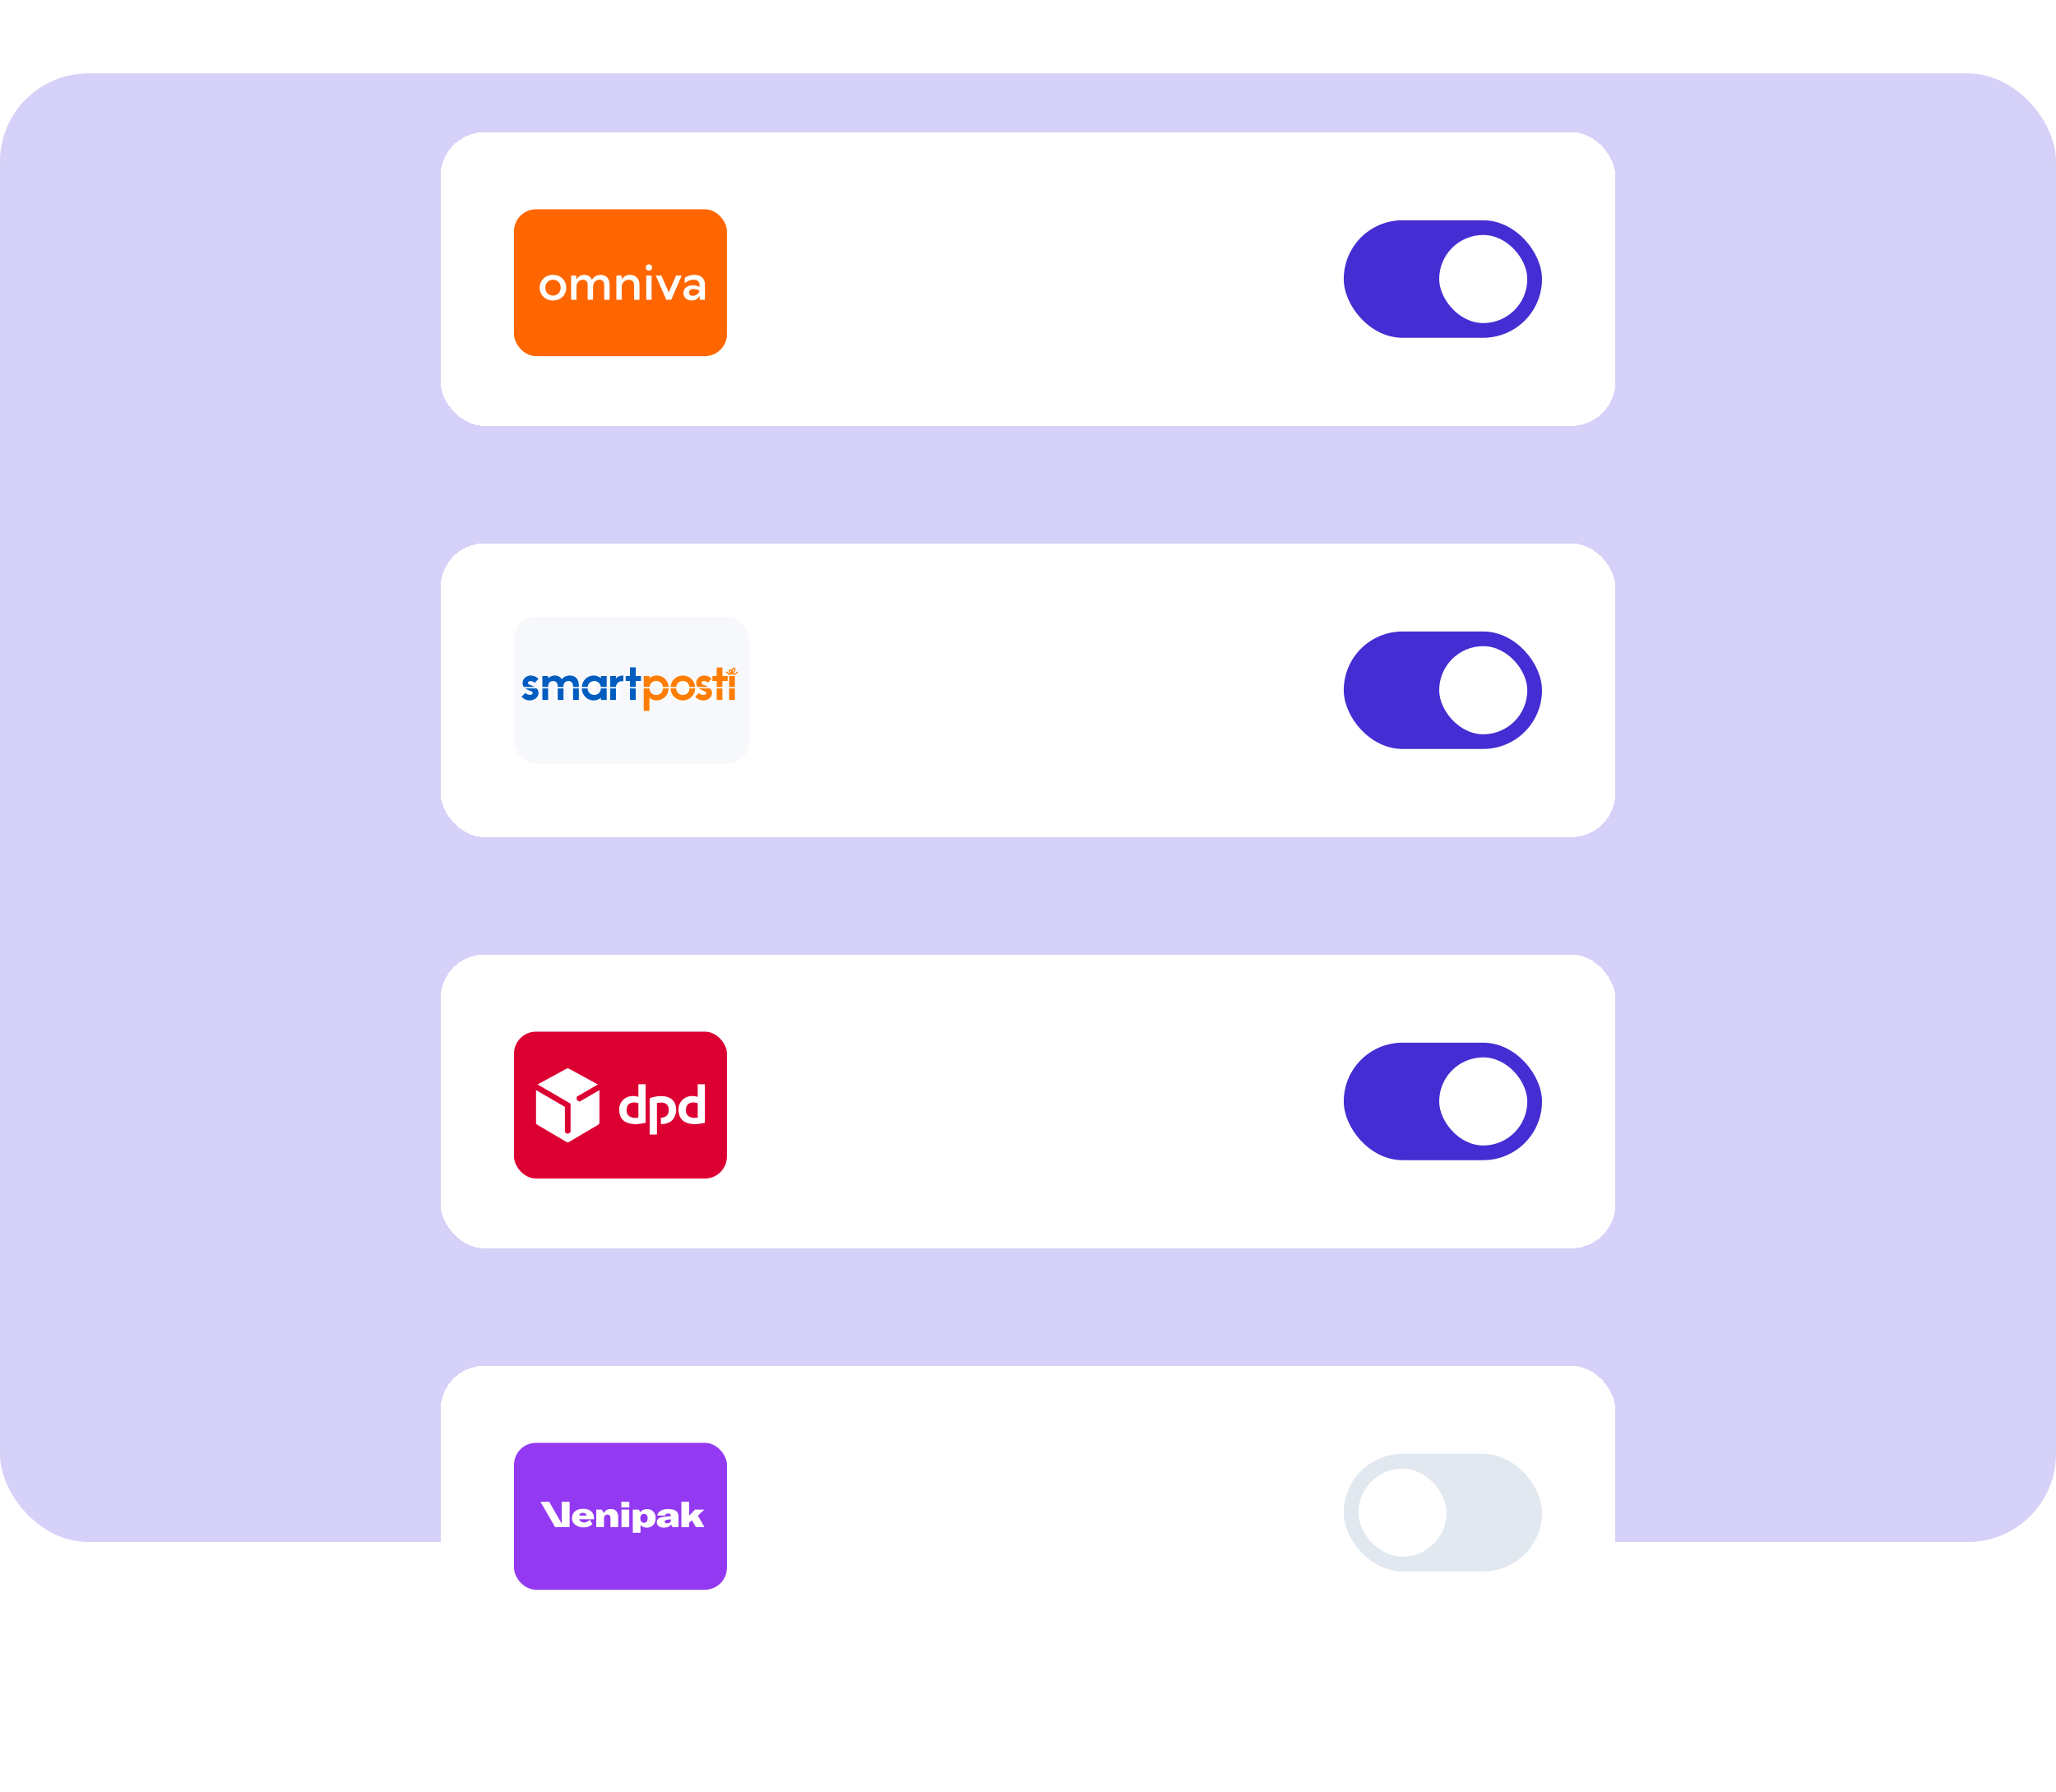 <?xml version="1.0" encoding="UTF-8"?> <svg xmlns="http://www.w3.org/2000/svg" width="560" height="488" viewBox="0 0 560 488" fill="none"><rect y="20" width="560" height="400" rx="24" fill="#D6D1F8"></rect><g filter="url(#filter0_dd_5451_104144)"><rect x="120" y="12" width="320" height="80" rx="12" fill="white" shape-rendering="crispEdges"></rect><g filter="url(#filter1_d_5451_104144)"><rect x="140" y="32" width="58" height="40" rx="6" fill="#FF6600"></rect><path d="M150.622 49.859C148.525 49.859 147 51.384 147 53.354C147 55.324 148.525 56.849 150.622 56.849C152.718 56.849 154.243 55.324 154.243 53.354C154.243 51.384 152.718 49.859 150.622 49.859ZM150.622 55.514C149.414 55.514 148.525 54.625 148.525 53.354C148.525 52.083 149.414 51.194 150.622 51.194C151.829 51.194 152.718 52.083 152.718 53.354C152.718 54.625 151.829 55.514 150.622 55.514ZM163.626 49.859C161.847 49.859 161.275 51.194 161.275 51.194H161.211C161.211 51.194 160.766 49.859 159.114 49.859C157.653 49.859 157.081 51.066 157.081 51.066H157.018L156.954 50.05H155.556V56.658H157.018V53.1C157.018 51.956 157.844 51.194 158.733 51.194C159.559 51.194 160.067 51.638 160.067 52.655V56.658H161.529V53.1C161.529 51.956 162.355 51.194 163.244 51.194C164.07 51.194 164.579 51.638 164.579 52.655V56.658H166.04V52.591C166.04 50.876 165.087 49.859 163.626 49.859ZM171.569 49.859C169.98 49.859 169.408 51.066 169.408 51.066H169.345L169.281 50.05H167.883V56.658H169.345V53.1C169.345 52.02 170.234 51.194 171.251 51.194C172.14 51.194 172.712 51.702 172.712 52.655V56.658H174.174V52.591C174.174 50.876 173.157 49.859 171.569 49.859ZM176.017 56.658H177.478V50.05H176.017L176.017 56.658ZM176.741 47C176.271 47 175.89 47.318 175.89 47.864C175.89 48.398 176.271 48.715 176.741 48.715C177.224 48.715 177.606 48.398 177.606 47.864C177.606 47.318 177.224 47 176.741 47ZM182.18 54.561H182.117L180.147 50.05H178.622L181.482 56.658H182.816L185.675 50.05H184.15L182.18 54.561ZM189.141 49.859C187.463 49.859 186.503 50.691 186.503 50.691V52.025H186.694C186.694 52.025 187.489 51.194 188.95 51.194C189.967 51.194 190.539 51.702 190.539 52.591V53.163C190.539 53.163 189.84 52.718 188.632 52.718C187.044 52.718 186.154 53.608 186.154 54.853C186.154 55.959 187.044 56.849 188.378 56.849C190.03 56.849 190.475 55.641 190.475 55.641H190.539L190.602 56.658H192V52.528C192 50.876 190.983 49.859 189.141 49.859ZM188.696 55.578C188.061 55.578 187.679 55.26 187.679 54.688C187.679 54.116 188.124 53.735 188.887 53.735C190.03 53.735 190.539 54.18 190.539 54.18C190.539 54.18 190.221 55.578 188.696 55.578Z" fill="white"></path></g><rect x="366.5" y="36.5" width="53" height="31" rx="15.5" fill="#442DD2"></rect><rect x="366.5" y="36.5" width="53" height="31" rx="15.5" stroke="#442DD2"></rect><rect x="392" y="40" width="24" height="24" rx="12" fill="white"></rect></g><g filter="url(#filter2_dd_5451_104144)"><rect x="120" y="124" width="320" height="80" rx="12" fill="white" shape-rendering="crispEdges"></rect><rect x="140" y="144" width="64" height="40" rx="6" fill="#F6F8FC"></rect><path d="M176.926 163.538C177.001 162.663 177.663 162.075 178.538 162.075C179.413 162.075 180.076 162.675 180.163 163.538H181.551C181.451 161.938 180.251 160.75 178.651 160.75C177.888 160.75 177.276 161.037 176.926 161.412H176.901V160.862H175.513V163.538H176.926Z" fill="white"></path><path d="M180.163 163.875C180.126 164.8 179.451 165.463 178.538 165.463C177.613 165.463 176.951 164.812 176.913 163.875H175.513V169.312H176.901V166.137H176.926C177.301 166.512 177.838 166.788 178.601 166.788C180.238 166.788 181.513 165.55 181.551 163.875H180.163Z" fill="white"></path><path d="M184.988 162.075C185.863 162.075 186.5 162.675 186.588 163.538H187.975C187.863 161.975 186.588 160.75 184.988 160.75C183.388 160.75 182.113 161.975 182 163.538H183.388C183.475 162.675 184.113 162.075 184.988 162.075Z" fill="white"></path><path d="M198.164 159.787C198.127 159.787 198.089 159.8 198.052 159.85C197.877 160.05 197.602 160.312 197.314 160.312C197.227 160.312 197.164 160.275 197.127 160.225C197.464 160.037 197.752 159.55 197.752 159.25C197.752 159.012 197.627 158.825 197.402 158.825C197.152 158.825 196.939 159.037 196.839 159.425C196.764 159.337 196.639 159.262 196.489 159.262C196.239 159.262 196.089 159.437 196.089 159.662C196.089 159.912 196.289 160.175 196.602 160.275C196.577 160.3 196.527 160.312 196.452 160.312C196.302 160.312 196.164 160.187 195.989 160.062C195.914 159.987 195.827 159.925 195.752 159.875C195.677 159.825 195.602 159.8 195.527 159.8C195.427 159.8 195.377 159.862 195.377 159.937C195.377 160.012 195.427 160.075 195.527 160.075C195.552 160.083 195.598 160.112 195.664 160.162C195.727 160.212 195.802 160.275 195.889 160.337C196.052 160.462 196.252 160.6 196.439 160.6C196.627 160.6 196.789 160.512 196.889 160.387C196.977 160.512 197.127 160.6 197.314 160.6C197.764 160.6 198.102 160.225 198.264 160.025C198.302 160 198.302 159.962 198.302 159.925C198.302 159.85 198.239 159.787 198.164 159.787ZM196.777 160.012C196.552 159.975 196.364 159.862 196.364 159.675C196.364 159.612 196.414 159.55 196.489 159.55C196.652 159.55 196.777 159.737 196.777 159.95C196.777 159.975 196.777 159.996 196.777 160.012ZM197.364 159.112C197.452 159.112 197.477 159.15 197.477 159.237C197.477 159.437 197.277 159.787 197.064 159.95C197.064 159.275 197.264 159.112 197.364 159.112Z" fill="white"></path><path d="M186.588 163.875C186.55 164.8 185.9 165.463 184.988 165.463C184.075 165.463 183.413 164.8 183.375 163.875H182C182.038 165.487 183.35 166.788 184.988 166.788C186.625 166.788 187.925 165.487 187.975 163.875H186.588Z" fill="white"></path><path d="M191.189 163.538C190.914 163.363 190.602 163.238 190.314 163.138C189.789 162.95 189.539 162.813 189.539 162.513C189.539 162.262 189.777 162.088 190.114 162.088C190.452 162.088 190.789 162.213 191.064 162.488L191.964 161.513C191.439 161.025 190.877 160.75 190.114 160.75C189.302 160.75 188.227 161.388 188.227 162.55C188.227 162.95 188.352 163.275 188.564 163.538H191.189Z" fill="white"></path><path d="M196.2 166.663H197.575V163.875H196.2V166.663Z" fill="white"></path><path d="M196.2 163.537H197.575V160.862H196.2V163.537Z" fill="white"></path><path d="M188.864 163.875C189.152 164.075 189.602 164.3 189.889 164.412C190.452 164.637 190.664 164.75 190.664 165.025C190.664 165.3 190.364 165.45 189.989 165.45C189.539 165.45 189.214 165.275 188.889 164.988L187.964 165.9C188.514 166.438 189.052 166.788 189.989 166.788C191.002 166.788 192.052 166.063 192.052 164.988C192.052 164.513 191.852 164.15 191.577 163.875H188.864Z" fill="white"></path><path d="M193.188 166.663H194.563V163.875H193.188V166.663Z" fill="white"></path><path d="M194.565 158.8H193.19V160.862H192.153V162.075H193.19V163.537H194.565V162.075H195.84V160.862H194.565V158.8Z" fill="white"></path><path d="M149.138 163.538C148.863 163.375 148.576 163.25 148.301 163.15C147.763 162.963 147.488 162.825 147.488 162.525C147.488 162.275 147.813 162.1 148.088 162.1C148.463 162.1 148.851 162.25 149.138 162.525L150.038 161.55C149.501 161.05 148.901 160.75 148.088 160.75C147.276 160.75 146.188 161.387 146.188 162.575C146.188 162.963 146.313 163.275 146.513 163.538H149.138Z" fill="white"></path><path d="M152.378 163.538V163.3C152.378 162.688 152.79 162.088 153.59 162.088C154.29 162.088 154.703 162.613 154.703 163.3V163.538H156.09V163.25C156.09 162.663 156.515 162.088 157.315 162.088C158.003 162.088 158.415 162.613 158.415 163.3V163.538H159.803V163.213C159.803 161.638 159.065 160.75 157.615 160.75C156.565 160.75 155.915 161.338 155.69 161.638H155.665C155.365 161.113 154.765 160.75 154.04 160.75C153.215 160.75 152.653 161.137 152.403 161.412H152.378V160.862H150.99V163.538H152.378Z" fill="white"></path><path d="M172.189 163.537H173.576V162.087H174.864V160.862H173.576V158.775H172.189V160.862H171.139V162.087H172.189V163.537Z" fill="white"></path><path d="M168.803 163.538C168.828 162.925 169.228 162.137 170.19 162.137H170.59V160.75C169.628 160.75 169.078 161.113 168.815 161.463H168.79V160.862H167.403V163.538H168.803Z" fill="white"></path><path d="M161.928 163.538C162.028 162.675 162.665 162.088 163.54 162.088C164.415 162.088 165.04 162.675 165.14 163.538H166.553V160.862H165.165V161.388H165.14C164.665 160.988 164.103 160.75 163.428 160.75C161.815 160.75 160.64 161.975 160.528 163.538H161.928Z" fill="white"></path><path d="M149.589 163.875H146.864C147.164 164.112 147.526 164.275 147.876 164.387C148.364 164.55 148.664 164.7 148.664 165.012C148.664 165.237 148.314 165.438 147.976 165.438C147.514 165.438 147.189 165.262 146.864 164.975L145.939 165.887C146.476 166.437 147.026 166.788 147.976 166.788C148.851 166.788 150.051 166.15 150.051 164.975C150.051 164.5 149.864 164.15 149.589 163.875Z" fill="white"></path><path d="M167.403 163.875V166.663H168.79V163.875H167.403Z" fill="white"></path><path d="M172.189 163.875V166.663H173.576V163.875H172.189Z" fill="white"></path><path d="M150.99 163.875V166.663H152.378V163.875H150.99Z" fill="white"></path><path d="M165.153 163.875C165.103 164.788 164.453 165.45 163.54 165.45C162.628 165.45 161.965 164.788 161.915 163.875H160.528C160.578 165.5 161.778 166.788 163.428 166.788C164.103 166.788 164.665 166.538 165.14 166.163H165.165V166.663H166.553V163.875H165.153Z" fill="white"></path><path d="M154.703 163.875V166.663H156.091V163.875H154.703Z" fill="white"></path><path d="M158.415 163.875V166.663H159.802V163.875H158.415Z" fill="white"></path><path d="M192.958 163.123C192.649 162.932 192.303 162.788 191.98 162.672C191.385 162.465 191.102 162.31 191.102 161.973C191.102 161.687 191.371 161.493 191.746 161.493C192.13 161.493 192.515 161.632 192.826 161.943L193.836 160.856C193.241 160.299 192.608 159.991 191.748 159.991C190.842 159.991 189.624 160.703 189.624 162.023C189.624 162.468 189.776 162.829 190.012 163.122L192.958 163.123ZM195.21 163.123H196.764V161.481H198.187V160.121H196.764V157.792H195.21V160.121H194.045V161.481H195.21V163.123ZM200.154 160.121H198.6V163.122H200.154V160.121ZM187.793 163.51C187.751 164.548 187.016 165.292 185.986 165.292C184.957 165.292 184.221 164.548 184.178 163.51H182.622C182.672 165.329 184.141 166.781 185.985 166.781C187.83 166.781 189.298 165.329 189.349 163.51H187.793ZM193.39 163.51H190.343C190.663 163.732 191.175 163.989 191.499 164.114C192.133 164.359 192.375 164.491 192.375 164.805C192.375 165.109 192.029 165.279 191.615 165.279C191.098 165.279 190.735 165.085 190.372 164.761L189.336 165.784C189.945 166.393 190.552 166.781 191.614 166.781C192.756 166.781 193.93 165.975 193.93 164.761C193.933 164.219 193.714 163.816 193.39 163.51ZM195.21 166.65H196.764V163.51H195.21V166.65ZM198.6 166.65H200.154V163.51H198.6V166.65ZM176.912 163.123C176.999 162.14 177.743 161.481 178.726 161.481C179.709 161.481 180.453 162.158 180.554 163.123H182.112C182.001 161.324 180.654 159.991 178.855 159.991C177.993 159.991 177.31 160.311 176.912 160.731H176.886V160.119H175.332V163.12L176.912 163.123ZM180.562 163.51C180.52 164.548 179.757 165.292 178.726 165.292C177.695 165.292 176.938 164.562 176.902 163.51H175.331V169.628H176.885V166.052H176.91C177.329 166.48 177.937 166.779 178.797 166.779C180.642 166.779 182.07 165.389 182.116 163.508L180.562 163.51ZM184.186 163.123C184.286 162.158 185.002 161.481 185.985 161.481C186.968 161.481 187.684 162.158 187.783 163.123H189.342C189.223 161.369 187.782 159.991 185.985 159.991C184.188 159.991 182.748 161.368 182.628 163.123H184.186ZM198.367 159.214C198.552 159.361 198.714 159.505 198.887 159.505C198.963 159.505 199.022 159.485 199.057 159.457C198.7 159.349 198.472 159.044 198.472 158.775C198.472 158.522 198.648 158.322 198.925 158.322C199.094 158.322 199.233 158.398 199.323 158.498C199.431 158.069 199.677 157.831 199.954 157.831C200.209 157.831 200.347 158.032 200.347 158.297C200.347 158.647 200.018 159.194 199.639 159.405C199.68 159.461 199.753 159.502 199.852 159.502C200.184 159.502 200.489 159.201 200.682 158.972C200.719 158.927 200.767 158.91 200.814 158.91C200.898 158.91 200.97 158.975 200.97 159.067C200.97 159.104 200.957 159.145 200.928 159.18C200.743 159.399 200.355 159.824 199.859 159.824C199.639 159.824 199.478 159.721 199.384 159.581C199.26 159.721 199.08 159.824 198.876 159.824C198.665 159.824 198.439 159.672 198.247 159.526C198.152 159.453 198.064 159.381 197.994 159.325C197.921 159.269 197.872 159.238 197.847 159.236C197.724 159.235 197.668 159.162 197.668 159.073C197.668 158.992 197.735 158.914 197.847 158.914C197.927 158.914 198.011 158.952 198.1 159.008C198.184 159.067 198.274 159.141 198.367 159.214ZM198.924 158.646C198.838 158.646 198.79 158.706 198.79 158.789C198.79 158.994 199.001 159.128 199.24 159.167C199.244 159.143 199.247 159.118 199.247 159.093C199.247 158.855 199.101 158.646 198.924 158.646ZM199.915 158.146C199.801 158.146 199.572 158.335 199.565 159.089C199.803 158.904 200.029 158.518 200.029 158.29C200.029 158.2 200.001 158.146 199.915 158.146Z" fill="#FF7D00"></path><path d="M145.652 163.121C145.351 162.943 145.022 162.805 144.712 162.693C144.111 162.483 143.797 162.327 143.797 161.988C143.797 161.701 144.163 161.506 144.477 161.506C144.894 161.506 145.339 161.676 145.652 161.988L146.67 160.891C146.07 160.33 145.391 159.99 144.477 159.99C143.563 159.99 142.335 160.708 142.335 162.04C142.335 162.475 142.478 162.83 142.706 163.121H145.652Z" fill="#005DC0"></path><path d="M149.295 163.122V162.863C149.295 162.171 149.765 161.492 150.666 161.492C151.449 161.492 151.906 162.092 151.906 162.863V163.122H153.473V162.811C153.473 162.146 153.955 161.492 154.844 161.492C155.627 161.492 156.084 162.092 156.084 162.863V163.122H157.651V162.759C157.651 160.997 156.816 159.991 155.183 159.991C154.007 159.991 153.278 160.656 153.016 160.997H152.989C152.65 160.396 151.984 159.991 151.161 159.991C150.234 159.991 149.607 160.422 149.32 160.735H149.294V160.122H147.729V163.123H149.295V163.122Z" fill="#005DC0"></path><path d="M171.588 163.122H173.154V161.492H174.59V160.121H173.154V157.771H171.588V160.121H170.412V161.492H171.588V163.122Z" fill="#005DC0"></path><path d="M167.768 163.122C167.8 162.438 168.252 161.556 169.332 161.556H169.789V159.991C168.705 159.991 168.079 160.396 167.791 160.801H167.764V160.122H166.197V163.123H167.768V163.122Z" fill="#005DC0"></path><path d="M160.043 163.121C160.154 162.164 160.872 161.492 161.855 161.492C162.838 161.492 163.543 162.164 163.653 163.121H165.249V160.121H163.683V160.708H163.656C163.12 160.264 162.48 159.99 161.724 159.99C159.92 159.99 158.591 161.365 158.47 163.121H160.043Z" fill="#005DC0"></path><path d="M146.163 163.508H143.096C143.434 163.773 143.842 163.96 144.227 164.09C144.788 164.273 145.114 164.429 145.114 164.782C145.114 165.044 144.723 165.265 144.344 165.265C143.822 165.265 143.456 165.069 143.091 164.743L142.046 165.774C142.659 166.387 143.274 166.779 144.344 166.779C145.337 166.779 146.681 166.061 146.681 164.743C146.682 164.213 146.474 163.816 146.163 163.508Z" fill="#005DC0"></path><path d="M167.765 163.508H166.198V166.648H167.765V163.508Z" fill="#005DC0"></path><path d="M173.154 163.508H171.588V166.648H173.154V163.508Z" fill="#005DC0"></path><path d="M149.295 163.508H147.729V166.648H149.295V163.508Z" fill="#005DC0"></path><path d="M163.665 163.508C163.611 164.54 162.886 165.279 161.855 165.279C160.825 165.279 160.087 164.54 160.032 163.508H158.463C158.522 165.331 159.872 166.779 161.724 166.779C162.482 166.779 163.122 166.505 163.656 166.075H163.683V166.648H165.249V163.508H163.665Z" fill="#005DC0"></path><path d="M153.474 163.508H151.907V166.648H153.474V163.508Z" fill="#005DC0"></path><path d="M157.652 163.508H156.085V166.648H157.652V163.508Z" fill="#005DC0"></path><rect x="366.5" y="148.5" width="53" height="31" rx="15.5" fill="#442DD2"></rect><rect x="366.5" y="148.5" width="53" height="31" rx="15.5" stroke="#442DD2"></rect><rect x="392" y="152" width="24" height="24" rx="12" fill="white"></rect></g><g filter="url(#filter3_dd_5451_104144)"><rect x="120" y="236" width="320" height="80" rx="12" fill="white" shape-rendering="crispEdges"></rect><g filter="url(#filter4_d_5451_104144)"><rect x="140" y="256" width="58" height="40" rx="6" fill="#DC0032"></rect><g clip-path="url(#clip0_5451_104144)"><path d="M154.364 266.051L146.427 270.38L155.237 275.504C155.317 275.55 155.408 275.644 155.408 275.744L155.407 283.292C155.407 283.398 155.314 283.47 155.303 283.476L154.778 283.769C154.696 283.814 154.577 283.819 154.458 283.753L153.989 283.493C153.921 283.456 153.863 283.364 153.863 283.266V276.587C153.863 276.47 153.735 276.414 153.649 276.364L146 271.912V280.842C146 281.04 146.19 281.266 146.35 281.36L154.297 286.048C154.551 286.198 154.703 286.173 155.056 285.997L162.909 281.362C163.092 281.254 163.27 281.052 163.27 280.829V271.91L158.002 274.989C157.936 275.028 157.816 275.042 157.747 275.002L157.271 274.727C157.176 274.672 157.09 274.563 157.088 274.448L157.077 273.891C157.076 273.807 157.132 273.698 157.205 273.655L162.841 270.374L154.905 266.052C154.842 266.018 154.737 266 154.632 266C154.53 266 154.428 266.017 154.364 266.051Z" fill="white"></path><path d="M173.889 279.402C173.76 279.431 172.908 279.521 172.59 279.469C171.296 279.258 170.673 278.596 170.66 277.444C170.646 276.217 171.156 275.326 172.672 275.263C172.929 275.252 173.777 275.403 173.881 275.499L173.889 279.402ZM175.845 280.821V270.315H173.881V273.761C173.698 273.654 172.895 273.509 172.264 273.527C170.164 273.585 168.603 275.243 168.646 277.269C168.702 279.918 170.263 281.029 172.712 281.184C173.966 281.263 175.471 280.882 175.845 280.821Z" fill="white"></path><path d="M190.043 279.402C189.915 279.431 189.063 279.521 188.745 279.469C187.451 279.258 186.828 278.596 186.815 277.444C186.8 276.217 187.311 275.326 188.827 275.263C189.084 275.252 189.932 275.403 190.036 275.499L190.043 279.402ZM192 280.821V270.315H190.036V273.761C189.853 273.654 189.05 273.509 188.419 273.527C186.319 273.585 184.758 275.243 184.801 277.269C184.857 279.918 186.418 281.029 188.867 281.184C190.121 281.263 191.626 280.882 192 280.821Z" fill="white"></path><path d="M176.948 274.144V284.009H178.936L178.929 275.429C179.058 275.401 179.903 275.287 180.224 275.306C181.535 275.383 182.131 276.114 182.162 277.267C182.181 278.004 181.936 278.615 181.455 278.996C181.093 279.283 180.589 279.433 180.005 279.449L180.009 281.175C180.925 281.201 181.851 281.008 182.585 280.535C183.537 279.921 184.213 278.56 184.176 277.267C184.108 274.928 182.791 273.597 180.11 273.54C178.854 273.513 177.33 273.953 176.948 274.144Z" fill="white"></path></g></g><rect x="366.5" y="260.5" width="53" height="31" rx="15.5" fill="#442DD2"></rect><rect x="366.5" y="260.5" width="53" height="31" rx="15.5" stroke="#442DD2"></rect><rect x="392" y="264" width="24" height="24" rx="12" fill="white"></rect></g><g filter="url(#filter5_dd_5451_104144)"><rect x="120" y="348" width="320" height="80" rx="12" fill="white" shape-rendering="crispEdges"></rect><g filter="url(#filter6_d_5451_104144)"><rect x="140" y="368" width="58" height="40" rx="6" fill="#9339F2"></rect><g clip-path="url(#clip1_5451_104144)"><path d="M168.386 388.302V390.952H166.272V388.609C166.272 387.872 166.014 387.537 165.43 387.537C164.827 387.537 164.512 387.911 164.512 388.637V390.952H162.408V386.169H163.91L164.455 387.145C164.827 386.408 165.487 386.026 166.387 386.026C167.698 386.026 168.386 386.81 168.386 388.302Z" fill="white"></path><path d="M169.245 384.032H171.407V385.576H169.245V384.032ZM169.274 386.169H171.379V390.953H169.274V386.169Z" fill="white"></path><path d="M176.247 386.026C175.471 386.026 174.803 386.313 174.401 386.886V386.889L174.4 386.887L173.999 386.17H172.354V392.496H174.457V390.369C174.897 390.848 175.433 391.096 176.18 391.096C177.614 391.096 178.581 390.092 178.581 388.522C178.581 387.022 177.653 386.026 176.247 386.026ZM175.424 389.776C174.811 389.776 174.419 389.327 174.419 388.637V388.465C174.419 387.729 174.792 387.336 175.414 387.336C176.046 387.336 176.4 387.767 176.4 388.523C176.4 389.297 176.036 389.776 175.424 389.776Z" fill="white"></path><path d="M181.985 386.024C180.3 386.024 179.163 386.676 179.03 387.804H181.17C181.217 387.432 181.497 387.229 181.973 387.229C182.414 387.229 182.685 387.405 182.685 387.778V387.958L180.99 388.122C180.213 388.207 179.716 388.349 179.391 388.589C179.057 388.829 178.894 389.173 178.894 389.623C178.894 390.532 179.631 391.094 180.857 391.094C181.772 391.094 182.515 390.755 182.776 390.213V390.209L182.777 390.211C182.778 390.21 182.778 390.208 182.779 390.206V390.216L183.19 390.952H184.808V388.113C184.807 386.697 183.954 386.024 181.985 386.024ZM182.732 389.147C182.732 389.606 182.32 389.918 181.707 389.918C181.295 389.918 181.038 389.738 181.038 389.451C181.038 389.173 181.278 389.01 181.814 388.932L182.732 388.829V389.147Z" fill="white"></path><path d="M188.457 389.089L187.699 389.776V390.953H185.594V384.017H187.699V387.844L189.316 386.169H191.841L190.093 387.839L191.88 390.953H189.555L188.457 389.089Z" fill="white"></path><path d="M155.149 384.032V390.953H151.197L147.197 384.032H149.568L153.01 390.025V384.032H155.149Z" fill="white"></path><path d="M161.808 388.597C161.808 386.997 160.804 386.011 158.985 385.957C158.932 385.955 158.877 385.954 158.822 385.954C158.654 385.954 158.487 385.963 158.334 385.984C156.772 386.142 155.79 387.091 155.79 388.51C155.79 390.089 157.247 391.024 158.93 391.024C159.661 391.024 160.354 390.936 161.148 390.327C161.221 390.271 161.296 390.21 161.372 390.144L160.624 388.922C160.572 388.983 160.513 389.048 160.447 389.114C160.162 389.395 159.743 389.681 159.123 389.681C158.454 389.681 157.857 389.281 157.78 388.805H161.808L161.808 388.597ZM157.78 387.801C157.827 387.285 158.183 387.065 158.793 387.065C159.398 387.065 159.762 387.35 159.762 387.801H157.78Z" fill="white"></path></g></g><rect x="366" y="372" width="54" height="32" rx="16" fill="#E2E8F0"></rect><rect x="370" y="376" width="24" height="24" rx="12" fill="white"></rect></g><defs><filter id="filter0_dd_5451_104144" x="84" y="0" width="392" height="152" filterUnits="userSpaceOnUse" color-interpolation-filters="sRGB"><feFlood flood-opacity="0" result="BackgroundImageFix"></feFlood><feColorMatrix in="SourceAlpha" type="matrix" values="0 0 0 0 0 0 0 0 0 0 0 0 0 0 0 0 0 0 127 0" result="hardAlpha"></feColorMatrix><feOffset></feOffset><feGaussianBlur stdDeviation="1"></feGaussianBlur><feComposite in2="hardAlpha" operator="out"></feComposite><feColorMatrix type="matrix" values="0 0 0 0 0.059 0 0 0 0 0.103 0 0 0 0 0.165 0 0 0 0.08 0"></feColorMatrix><feBlend mode="normal" in2="BackgroundImageFix" result="effect1_dropShadow_5451_104144"></feBlend><feColorMatrix in="SourceAlpha" type="matrix" values="0 0 0 0 0 0 0 0 0 0 0 0 0 0 0 0 0 0 127 0" result="hardAlpha"></feColorMatrix><feMorphology radius="12" operator="erode" in="SourceAlpha" result="effect2_dropShadow_5451_104144"></feMorphology><feOffset dy="24"></feOffset><feGaussianBlur stdDeviation="24"></feGaussianBlur><feColorMatrix type="matrix" values="0 0 0 0 0.059 0 0 0 0 0.103 0 0 0 0 0.165 0 0 0 0.08 0"></feColorMatrix><feBlend mode="normal" in2="effect1_dropShadow_5451_104144" result="effect2_dropShadow_5451_104144"></feBlend><feBlend mode="normal" in="SourceGraphic" in2="effect2_dropShadow_5451_104144" result="shape"></feBlend></filter><filter id="filter1_d_5451_104144" x="138" y="31" width="62" height="44" filterUnits="userSpaceOnUse" color-interpolation-filters="sRGB"><feFlood flood-opacity="0" result="BackgroundImageFix"></feFlood><feColorMatrix in="SourceAlpha" type="matrix" values="0 0 0 0 0 0 0 0 0 0 0 0 0 0 0 0 0 0 127 0" result="hardAlpha"></feColorMatrix><feOffset dy="1"></feOffset><feGaussianBlur stdDeviation="1"></feGaussianBlur><feColorMatrix type="matrix" values="0 0 0 0 0.059 0 0 0 0 0.103 0 0 0 0 0.165 0 0 0 0.08 0"></feColorMatrix><feBlend mode="normal" in2="BackgroundImageFix" result="effect1_dropShadow_5451_104144"></feBlend><feBlend mode="normal" in="SourceGraphic" in2="effect1_dropShadow_5451_104144" result="shape"></feBlend></filter><filter id="filter2_dd_5451_104144" x="84" y="112" width="392" height="152" filterUnits="userSpaceOnUse" color-interpolation-filters="sRGB"><feFlood flood-opacity="0" result="BackgroundImageFix"></feFlood><feColorMatrix in="SourceAlpha" type="matrix" values="0 0 0 0 0 0 0 0 0 0 0 0 0 0 0 0 0 0 127 0" result="hardAlpha"></feColorMatrix><feOffset></feOffset><feGaussianBlur stdDeviation="1"></feGaussianBlur><feComposite in2="hardAlpha" operator="out"></feComposite><feColorMatrix type="matrix" values="0 0 0 0 0.059 0 0 0 0 0.103 0 0 0 0 0.165 0 0 0 0.08 0"></feColorMatrix><feBlend mode="normal" in2="BackgroundImageFix" result="effect1_dropShadow_5451_104144"></feBlend><feColorMatrix in="SourceAlpha" type="matrix" values="0 0 0 0 0 0 0 0 0 0 0 0 0 0 0 0 0 0 127 0" result="hardAlpha"></feColorMatrix><feMorphology radius="12" operator="erode" in="SourceAlpha" result="effect2_dropShadow_5451_104144"></feMorphology><feOffset dy="24"></feOffset><feGaussianBlur stdDeviation="24"></feGaussianBlur><feColorMatrix type="matrix" values="0 0 0 0 0.059 0 0 0 0 0.103 0 0 0 0 0.165 0 0 0 0.08 0"></feColorMatrix><feBlend mode="normal" in2="effect1_dropShadow_5451_104144" result="effect2_dropShadow_5451_104144"></feBlend><feBlend mode="normal" in="SourceGraphic" in2="effect2_dropShadow_5451_104144" result="shape"></feBlend></filter><filter id="filter3_dd_5451_104144" x="84" y="224" width="392" height="152" filterUnits="userSpaceOnUse" color-interpolation-filters="sRGB"><feFlood flood-opacity="0" result="BackgroundImageFix"></feFlood><feColorMatrix in="SourceAlpha" type="matrix" values="0 0 0 0 0 0 0 0 0 0 0 0 0 0 0 0 0 0 127 0" result="hardAlpha"></feColorMatrix><feOffset></feOffset><feGaussianBlur stdDeviation="1"></feGaussianBlur><feComposite in2="hardAlpha" operator="out"></feComposite><feColorMatrix type="matrix" values="0 0 0 0 0.059 0 0 0 0 0.103 0 0 0 0 0.165 0 0 0 0.08 0"></feColorMatrix><feBlend mode="normal" in2="BackgroundImageFix" result="effect1_dropShadow_5451_104144"></feBlend><feColorMatrix in="SourceAlpha" type="matrix" values="0 0 0 0 0 0 0 0 0 0 0 0 0 0 0 0 0 0 127 0" result="hardAlpha"></feColorMatrix><feMorphology radius="12" operator="erode" in="SourceAlpha" result="effect2_dropShadow_5451_104144"></feMorphology><feOffset dy="24"></feOffset><feGaussianBlur stdDeviation="24"></feGaussianBlur><feColorMatrix type="matrix" values="0 0 0 0 0.059 0 0 0 0 0.103 0 0 0 0 0.165 0 0 0 0.08 0"></feColorMatrix><feBlend mode="normal" in2="effect1_dropShadow_5451_104144" result="effect2_dropShadow_5451_104144"></feBlend><feBlend mode="normal" in="SourceGraphic" in2="effect2_dropShadow_5451_104144" result="shape"></feBlend></filter><filter id="filter4_d_5451_104144" x="138" y="255" width="62" height="44" filterUnits="userSpaceOnUse" color-interpolation-filters="sRGB"><feFlood flood-opacity="0" result="BackgroundImageFix"></feFlood><feColorMatrix in="SourceAlpha" type="matrix" values="0 0 0 0 0 0 0 0 0 0 0 0 0 0 0 0 0 0 127 0" result="hardAlpha"></feColorMatrix><feOffset dy="1"></feOffset><feGaussianBlur stdDeviation="1"></feGaussianBlur><feColorMatrix type="matrix" values="0 0 0 0 0.059 0 0 0 0 0.103 0 0 0 0 0.165 0 0 0 0.08 0"></feColorMatrix><feBlend mode="normal" in2="BackgroundImageFix" result="effect1_dropShadow_5451_104144"></feBlend><feBlend mode="normal" in="SourceGraphic" in2="effect1_dropShadow_5451_104144" result="shape"></feBlend></filter><filter id="filter5_dd_5451_104144" x="84" y="336" width="392" height="152" filterUnits="userSpaceOnUse" color-interpolation-filters="sRGB"><feFlood flood-opacity="0" result="BackgroundImageFix"></feFlood><feColorMatrix in="SourceAlpha" type="matrix" values="0 0 0 0 0 0 0 0 0 0 0 0 0 0 0 0 0 0 127 0" result="hardAlpha"></feColorMatrix><feOffset></feOffset><feGaussianBlur stdDeviation="1"></feGaussianBlur><feComposite in2="hardAlpha" operator="out"></feComposite><feColorMatrix type="matrix" values="0 0 0 0 0.059 0 0 0 0 0.103 0 0 0 0 0.165 0 0 0 0.08 0"></feColorMatrix><feBlend mode="normal" in2="BackgroundImageFix" result="effect1_dropShadow_5451_104144"></feBlend><feColorMatrix in="SourceAlpha" type="matrix" values="0 0 0 0 0 0 0 0 0 0 0 0 0 0 0 0 0 0 127 0" result="hardAlpha"></feColorMatrix><feMorphology radius="12" operator="erode" in="SourceAlpha" result="effect2_dropShadow_5451_104144"></feMorphology><feOffset dy="24"></feOffset><feGaussianBlur stdDeviation="24"></feGaussianBlur><feColorMatrix type="matrix" values="0 0 0 0 0.059 0 0 0 0 0.103 0 0 0 0 0.165 0 0 0 0.08 0"></feColorMatrix><feBlend mode="normal" in2="effect1_dropShadow_5451_104144" result="effect2_dropShadow_5451_104144"></feBlend><feBlend mode="normal" in="SourceGraphic" in2="effect2_dropShadow_5451_104144" result="shape"></feBlend></filter><filter id="filter6_d_5451_104144" x="138" y="367" width="62" height="44" filterUnits="userSpaceOnUse" color-interpolation-filters="sRGB"><feFlood flood-opacity="0" result="BackgroundImageFix"></feFlood><feColorMatrix in="SourceAlpha" type="matrix" values="0 0 0 0 0 0 0 0 0 0 0 0 0 0 0 0 0 0 127 0" result="hardAlpha"></feColorMatrix><feOffset dy="1"></feOffset><feGaussianBlur stdDeviation="1"></feGaussianBlur><feColorMatrix type="matrix" values="0 0 0 0 0.059 0 0 0 0 0.103 0 0 0 0 0.165 0 0 0 0.08 0"></feColorMatrix><feBlend mode="normal" in2="BackgroundImageFix" result="effect1_dropShadow_5451_104144"></feBlend><feBlend mode="normal" in="SourceGraphic" in2="effect1_dropShadow_5451_104144" result="shape"></feBlend></filter><clipPath id="clip0_5451_104144"><rect width="46" height="20.146" fill="white" transform="translate(146 266)"></rect></clipPath><clipPath id="clip1_5451_104144"><rect width="45" height="8.514" fill="white" transform="translate(147 384)"></rect></clipPath></defs></svg> 